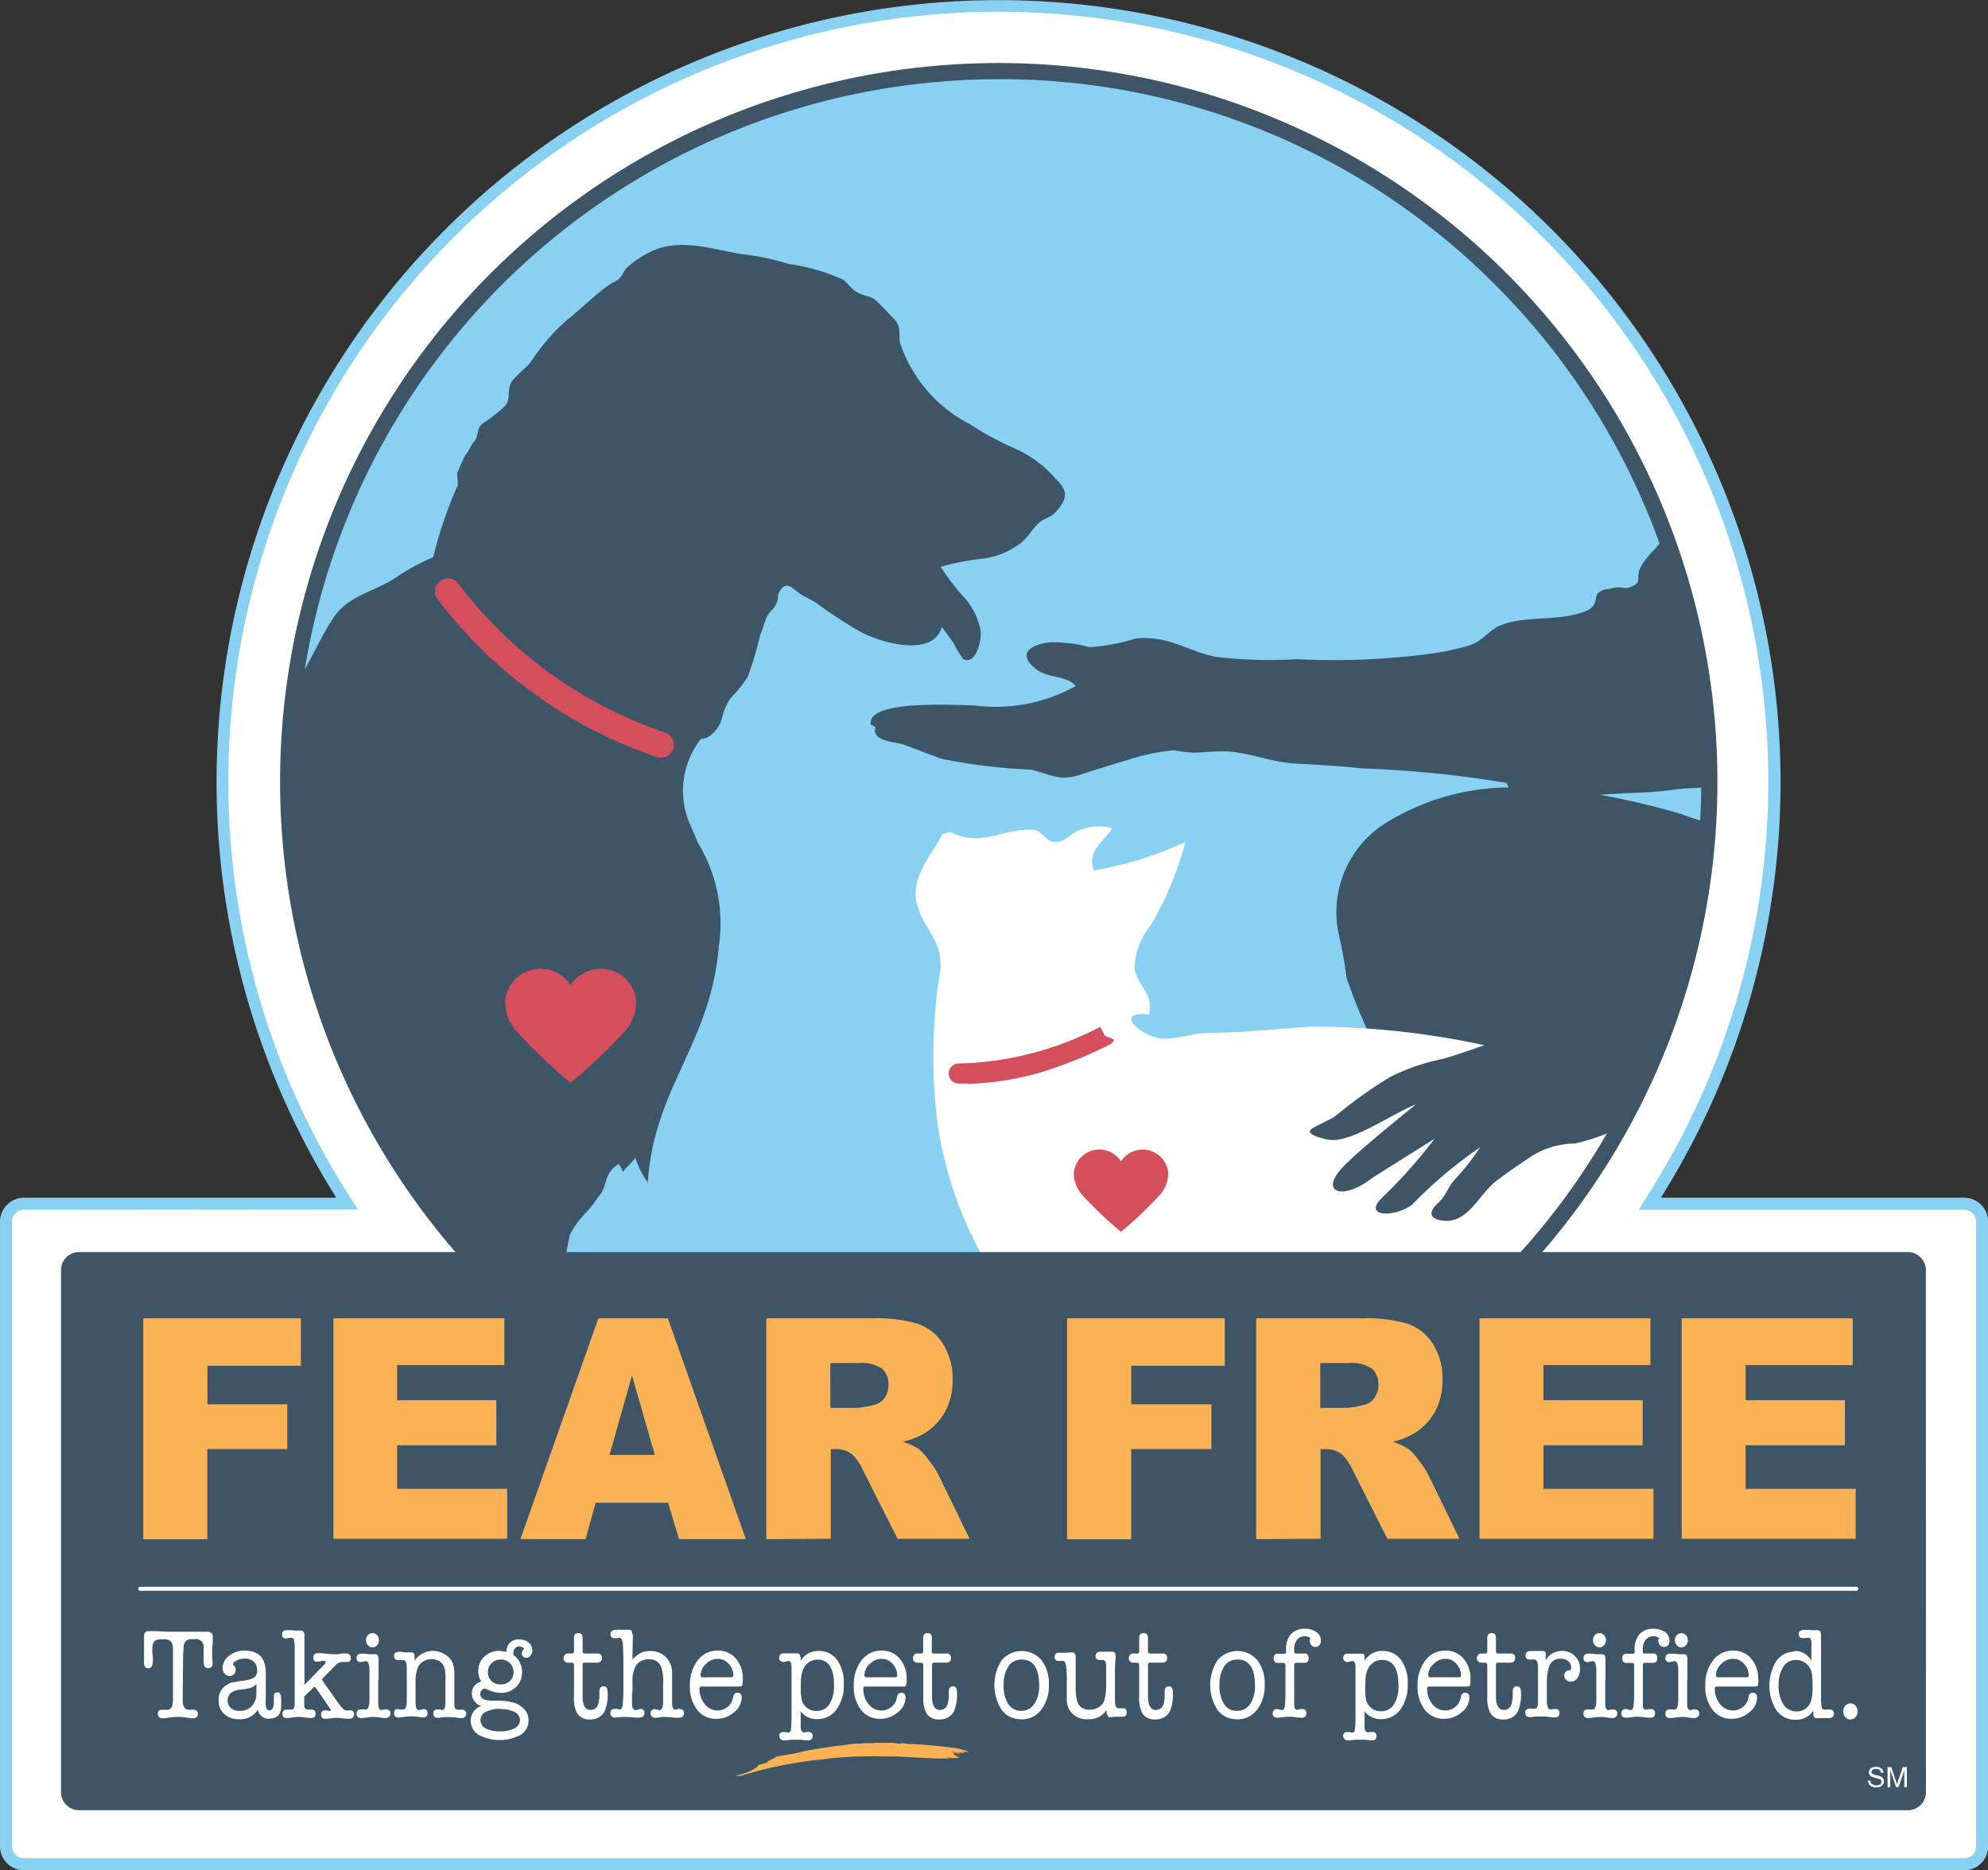 <svg id="fearfree" xmlns="http://www.w3.org/2000/svg" width="25.506" height="24" viewBox="0 0 25.506 24">
  <rect x="0" y="0" width="25.506" height="24" fill="#333333" stroke="none"/>
  <path id="Path_39" data-name="Path 39" d="M25.5,40.653a.259.259,0,0,1-.245.272H.409a.26.26,0,0,1-.245-.272V32.762a.26.26,0,0,1,.245-.272h24.85a.259.259,0,0,1,.245.272Z" transform="translate(-0.086 -17.018)" fill="#fff"/>
  <path id="Path_40" data-name="Path 40" d="M15.908,20.007a9.962,9.962,0,1,1,9.963-9.962,9.962,9.962,0,0,1-9.963,9.962" transform="translate(-3.114 -0.043)" fill="#fff"/>
  <path id="Path_41" data-name="Path 41" d="M16.822,20.09a9.131,9.131,0,1,1,9.132-9.131,9.132,9.132,0,0,1-9.132,9.131" transform="translate(-4.028 -0.957)" fill="#89d1f2"/>
  <path id="Path_42" data-name="Path 42" d="M34.2,18.028c-.189-.06-.338-.111-.33-.112a10.078,10.078,0,0,0-1.051-.25c.3-.026.612-.021.916-.061.165-.03.317-.017.481-.044,0-.031,0-.062,0-.093a9.112,9.112,0,0,0-.582-3.213.194.194,0,0,1-.01.1c-.047.14-.218.233-.3.421-.047.109.047.171-.14.233-.046.015-.124-.016-.186,0-.094.031-.109,0-.2.062-.062.047,0,.171-.156.233-.327.14-.747.062-1.058.171-.2.062-.249.218-.467.28a3.377,3.377,0,0,1-.42.093,9.542,9.542,0,0,1-1.773.078,5.826,5.826,0,0,1-1.042-.031c-.373-.078-.607-.28-1.027-.233a2.506,2.506,0,0,1-.591.109,1.8,1.8,0,0,0-.5-.062c-.28.031-.42.155-.187.342.156.124.389.078.513.218a2.094,2.094,0,0,1-1.307.249c-.233,0-1.385-.078-1.322.249l.062.031c-.062.171.218.187.342.218.171.062.327.125.5.187a7.249,7.249,0,0,0,1.151.14c.249.062.373.156.638.062.2-.062.389-.125.607-.187a2.643,2.643,0,0,1,.591-.124,1.591,1.591,0,0,0,.249.031c.109,0,.218-.016.342-.016.3-.015.638.14.964.156.28.015.576.031.856.062a14.383,14.383,0,0,1,1.852.186l.03.06h-.078a3.035,3.035,0,0,0-1.56.494,1.354,1.354,0,0,0-.548,1.367,5.664,5.664,0,0,1,.106.583,7.385,7.385,0,0,0,.65,1.4c.09.189.154.749.26.936.121.208-.1.5-.035.728.07.208.78.19.832.381.087.312-.485.8-.624,1.126a1.156,1.156,0,0,0-.065.163A9.117,9.117,0,0,0,34.2,18.028" transform="translate(-12.288 -7.467)" fill="#3d5567"/>
  <path id="Path_43" data-name="Path 43" d="M33.933,25.638c-.464-.147-.921-.311-1.365-.412a10.448,10.448,0,0,0-2.808-.39c-.468.026-.858.078-1.3.078-.234,0-.416.078-.624.078-.286-.026-.65-.364-.182-.312.078-.26-.156-.364-.182-.6a.9.9,0,0,1,.208-.546,4.208,4.208,0,0,0,.442-1.066,4.705,4.705,0,0,1-1.17.364c-.1-.26.13-.364.234-.546a.725.725,0,0,0-.416.026c-.1.026-.182.156-.311.156s-.182-.156-.286-.156c-.416-.026-.65.234-1.066.026l-.1.026c-.13.26-.39.52-.338.858.078.364.338.468.312.884a6.808,6.808,0,0,0-.026,2.054,5,5,0,0,0,.546,1.586c.338.52.962,1.04.962,1.663a5.89,5.89,0,0,1-.281,1.373,9.113,9.113,0,0,0,2.036-.336c-.007-.238-.013-.472-.013-.7,0-.208-.078-.572.078-.728a1.615,1.615,0,0,1,.78-.156,6.553,6.553,0,0,1,1.832.319,9.171,9.171,0,0,0,3.043-3.546" transform="translate(-12.915 -11.662)" fill="#fff"/>
  <path id="Path_44" data-name="Path 44" d="M39.9,26.7c-.406.105-.569.26-.966.389-.4.144-.8.069-1.176.227-.2.064-.379.14-.762.257a2.7,2.7,0,0,0-.688.235,5.928,5.928,0,0,0-.693.495c-.105.077-.353.162-.336.208s.164.09.24.1c.281.053.818-.334,1.123-.453-.292.238-.725.586-.933.8-.312.323-.023.445.361.153.04-.03.775-.488.81-.511a6.432,6.432,0,0,1-.688.77c-.222.238.179.238.4.076a5.656,5.656,0,0,1,.873-.737,3.038,3.038,0,0,1-.328.417c-.1.117-.1.194-.214.3-.223.209.07.238.16.224.27-.04.4-.384.618-.529.172-.133.249-.176.414-.292a1.066,1.066,0,0,1,.566-.168,2.865,2.865,0,0,0,.551-.189,9.146,9.146,0,0,0,.742-1.695Z" transform="translate(-18.475 -13.987)" fill="#3d5567"/>
  <path id="Path_45" data-name="Path 45" d="M11.329,19.331c.133-.266.24-.292.372-.505.133-.133.053-.292.266-.425a.387.387,0,0,1,.053.106c.026-.053.106-.106.159-.186a1.189,1.189,0,0,0,.16.319c.08-1.223.809-1.783.911-3.029v0a1.987,1.987,0,0,0-.267-1.33l-.1-.234a1.076,1.076,0,0,1,.138-1.1.247.247,0,0,0,.1-.029.411.411,0,0,0,.171-.242.743.743,0,0,1,.111-.254,1.677,1.677,0,0,0,.218-.271,4.007,4.007,0,0,0,.158-.533c.034-.07.06-.19.1-.258s.084-.08.114-.161c.023-.038.008-.1.031-.136.095-.159.166-.05.276.027.067.043.149.072.221.127a5.762,5.762,0,0,0,.552.358c.262.141.931.33,1.038-.065.05.064.1.137.148.2a1.391,1.391,0,0,0,.126.212c.17.09.249-.278.221-.38a.889.889,0,0,0-.229-.434,3.009,3.009,0,0,1-.28-.37,3.636,3.636,0,0,1,.545-.106.976.976,0,0,0,.516-.227c.07-.066.122-.158.193-.225s.163-.07.231-.155c.141-.161.15-.259,0-.406a1.491,1.491,0,0,0-.537-.4,3.931,3.931,0,0,1-.57-.309,1.823,1.823,0,0,1-.9-1.047c-.019-.127.022-.213-.088-.318-.075-.073-.151-.166-.229-.231-.056-.048-.147-.053-.209-.085-.095-.044-.131-.121-.211-.179a2.6,2.6,0,0,0-.7-.2,3.159,3.159,0,0,0-.556-.12c-.4-.055-.846-.234-1.239-.018a1.311,1.311,0,0,0-.285.2c-.034.043-.04.087-.083.127s-.092.05-.131.081c-.2.14-.362.311-.555.462a2.64,2.64,0,0,0-.451.528c-.068.086-.166.151-.234.238-.085.107-.01.235-.1.331a2.167,2.167,0,0,1-.283.22c-.09.069-.04.169-.125.249-.017.022-.058.111-.089.146s-.09.2-.107.224.009.144,0,.177a5.368,5.368,0,0,0-.314.919,2.968,2.968,0,0,0-.472.257c-.26.182-.624.234-.806.52-.168.24-.336.656-.544.943a9.236,9.236,0,0,0-.069,1.125,9.116,9.116,0,0,0,3.6,7.263c-.007-.1-.011-.193-.011-.282a3.134,3.134,0,0,1,.053-1.117" transform="translate(-4.028 -3.465)" fill="#3d5567"/>
  <path id="Path_46" data-name="Path 46" d="M25.8,28.392c-.045,0-.09,0-.133,0a.129.129,0,0,1,.015-.257,4.115,4.115,0,0,0,1.815-.47l.061.113.118.051c-.02.045-.022.051-.234.149-.1.047-.26.116-.451.184a3.623,3.623,0,0,1-1.191.234" transform="translate(-13.382 -14.488)" fill="#d44e5b"/>
  <path id="Path_47" data-name="Path 47" d="M29.535,31.129a.329.329,0,0,0-.605.146.423.423,0,0,0,.09.264,4.826,4.826,0,0,0,.515.494,4.789,4.789,0,0,0,.516-.494.423.423,0,0,0,.09-.264.33.33,0,0,0-.606-.146" transform="translate(-15.153 -16.226)" fill="#d44e5b"/>
  <path id="Path_48" data-name="Path 48" d="M14.448,26.316a.458.458,0,0,0-.841.2.588.588,0,0,0,.125.367,6.753,6.753,0,0,0,.716.686,6.77,6.77,0,0,0,.717-.686.59.59,0,0,0,.125-.367.458.458,0,0,0-.841-.2" transform="translate(-7.127 -13.674)" fill="#d44e5b"/>
  <path id="Path_49" data-name="Path 49" d="M14.609,17.87a.153.153,0,0,1-.032,0,5.885,5.885,0,0,1-2.842-2.043.167.167,0,0,1,.271-.194,5.562,5.562,0,0,0,2.634,1.909.167.167,0,0,1-.032.331" transform="translate(-6.13 -8.15)" fill="#d44e5b"/>
  <path id="Path_50" data-name="Path 50" d="M16.759,20.146A9.224,9.224,0,0,1,13.169,2.428a9.224,9.224,0,0,1,7.179,16.994,9.161,9.161,0,0,1-3.589.725m0-18.238A9.016,9.016,0,0,0,10.383,17.3,9.016,9.016,0,1,0,23.134,4.549a8.956,8.956,0,0,0-6.375-2.641" transform="translate(-3.948 -0.892)" fill="#3d5567"/>
  <path id="Path_51" data-name="Path 51" d="M25.2,24H.308A.309.309,0,0,1,0,23.691V15.678a.309.309,0,0,1,.308-.309H4.314a10.033,10.033,0,1,1,16.995,0H25.2a.309.309,0,0,1,.308.309v8.014A.309.309,0,0,1,25.2,24M.308,15.523a.155.155,0,0,0-.154.154v8.014a.155.155,0,0,0,.154.154H25.2a.154.154,0,0,0,.154-.154V15.678a.154.154,0,0,0-.154-.154H21.026L21.1,15.4a9.879,9.879,0,1,0-16.584,0l.077.119Z" transform="translate(0 0)" fill="#89d1f2"/>
  <path id="Path_52" data-name="Path 52" d="M25.572,40.665a.231.231,0,0,1-.231.231H1.876a.231.231,0,0,1-.231-.231v-6.7a.231.231,0,0,1,.231-.231H25.34a.231.231,0,0,1,.231.231Z" transform="translate(-0.862 -17.667)" fill="#3d5567"/>
  <path id="Path_53" data-name="Path 53" d="M25.767,42.809H3.761a.026.026,0,1,1,0-.051H25.767a.026.026,0,1,1,0,.051" transform="translate(-1.956 -22.396)" fill="#fff"/>
  <path id="Path_54" data-name="Path 54" d="M22.081,46.97s.01.008-.006.009c-.05,0-.09-.013-.14-.011l0,.006-.12-.012c-.076,0-.151,0-.226,0,0,0,0,0,0,.005h-.139c-.005,0-.007,0-.007.005h-.055c-.055,0-.11.01-.165.017s-.111.012-.167.02c-.112.018-.227.032-.345.057-.05.012-.1.024-.148.033-.071.015-.163.028-.232.04.014.016-.15.066-.112.079a.55.55,0,0,0-.116.033.075.075,0,0,1-.035.036.617.617,0,0,1-.115.058c-.045.017-.118.031-.132.04s.063-.007.04.007a5.234,5.234,0,0,1,1.032-.214c.03,0,.1-.014.2-.024l.162-.011.09-.006.092,0c.124-.005.252,0,.362,0s.2.006.254.01h.02c.116.007.257.015.356.017l.138,0-.057-.017a.948.948,0,0,0,.111.01c.1,0,.045-.014.009-.033s.012-.015-.03-.025l.078.01c0-.006-.1-.008-.074-.015s.064.006.095.01c-.01-.01-.107-.016-.1-.023s.086.02.093.012a.256.256,0,0,0-.045-.008c.1.009.151.007.064-.015.03,0,.074.014.106.018h0l-.059-.011.055.009-.009-.006-.042-.008.037.006-.03-.014a1.1,1.1,0,0,0-.107-.03c-.19-.027-.381-.046-.572-.056" transform="translate(-10.376 -24.598)" fill="#fbb255"/>
  <path id="Path_55" data-name="Path 55" d="M3.86,35.523H5.883v.609h-1.2v.495H5.708V37.2H4.682v1.158H3.86Z" transform="translate(-2.022 -18.606)" fill="#fbb255"/>
  <path id="Path_56" data-name="Path 56" d="M8.983,35.523h2.193v.6H9.8v.451h1.273v.578H9.8v.559h1.412v.641H8.983Z" transform="translate(-4.705 -18.606)" fill="#fbb255"/>
  <path id="Path_57" data-name="Path 57" d="M15.915,37.889h-.929l-.129.467h-.836l1-2.833h.892l1,2.833h-.857Zm-.17-.613-.292-1.019-.289,1.019Z" transform="translate(-7.344 -18.606)" fill="#fbb255"/>
  <path id="Path_58" data-name="Path 58" d="M20.645,38.357V35.523h1.364a1.862,1.862,0,0,1,.58.07.624.624,0,0,1,.323.258.823.823,0,0,1,.123.459.838.838,0,0,1-.094.407.768.768,0,0,1-.259.277.959.959,0,0,1-.287.112.8.8,0,0,1,.213.1.865.865,0,0,1,.131.149,1.094,1.094,0,0,1,.114.176l.4.821h-.924l-.437-.866a.665.665,0,0,0-.148-.219.329.329,0,0,0-.2-.066h-.072v1.15Zm.822-1.685h.345a1.159,1.159,0,0,0,.217-.039.215.215,0,0,0,.132-.089.274.274,0,0,0,.051-.164.269.269,0,0,0-.081-.21.467.467,0,0,0-.305-.073h-.36Z" transform="translate(-10.813 -18.606)" fill="#fbb255"/>
  <path id="Path_59" data-name="Path 59" d="M28.749,35.523h2.023v.609h-1.2v.495H30.6V37.2H29.571v1.158h-.822Z" transform="translate(-15.058 -18.606)" fill="#fbb255"/>
  <path id="Path_60" data-name="Path 60" d="M33.844,38.357V35.523h1.364a1.862,1.862,0,0,1,.58.07.623.623,0,0,1,.323.258.823.823,0,0,1,.123.459.838.838,0,0,1-.094.407.768.768,0,0,1-.259.277.959.959,0,0,1-.287.112.8.8,0,0,1,.213.1.865.865,0,0,1,.131.149,1.094,1.094,0,0,1,.114.176l.4.821h-.925l-.437-.866a.665.665,0,0,0-.148-.219.329.329,0,0,0-.2-.066h-.072v1.15Zm.822-1.685h.345a1.15,1.15,0,0,0,.217-.039.215.215,0,0,0,.133-.089.274.274,0,0,0,.051-.164.269.269,0,0,0-.081-.21.467.467,0,0,0-.305-.073h-.36Z" transform="translate(-17.727 -18.606)" fill="#fbb255"/>
  <path id="Path_61" data-name="Path 61" d="M39.86,35.523h2.193v.6H40.68v.451h1.273v.578H40.68v.559h1.412v.641H39.86Z" transform="translate(-20.878 -18.606)" fill="#fbb255"/>
  <path id="Path_62" data-name="Path 62" d="M45.306,35.523H47.5v.6H46.126v.451H47.4v.578H46.126v.559h1.412v.641H45.306Z" transform="translate(-23.73 -18.606)" fill="#fbb255"/>
  <path id="Path_63" data-name="Path 63" d="M50.326,47.786l.032,0a.068.068,0,0,0,.01.032.062.062,0,0,0,.026.02.1.1,0,0,0,.04.008.1.1,0,0,0,.034-.006.052.052,0,0,0,.022-.016A.037.037,0,0,0,50.5,47.8a.034.034,0,0,0-.007-.021.052.052,0,0,0-.023-.015l-.046-.013a.262.262,0,0,1-.05-.016.072.072,0,0,1-.027-.024.057.057,0,0,1-.009-.032.065.065,0,0,1,.011-.037.067.067,0,0,1,.032-.025.117.117,0,0,1,.047-.009.129.129,0,0,1,.05.009.074.074,0,0,1,.034.027.079.079,0,0,1,.012.04l-.032,0a.054.054,0,0,0-.018-.037.071.071,0,0,0-.045-.012.073.073,0,0,0-.045.011.035.035,0,0,0-.014.027.03.03,0,0,0,.01.023.133.133,0,0,0,.051.019.329.329,0,0,1,.057.016.076.076,0,0,1,.033.026.064.064,0,0,1,.01.037.07.07,0,0,1-.011.039.08.08,0,0,1-.034.029.12.12,0,0,1-.05.01.152.152,0,0,1-.059-.01.083.083,0,0,1-.037-.031.087.087,0,0,1-.014-.046" transform="translate(-26.36 -24.936)" fill="#fff"/>
  <path id="Path_64" data-name="Path 64" d="M50.852,47.874v-.258H50.9l.061.182.012.038.014-.041.061-.18H51.1v.258h-.033v-.215l-.075.215h-.031l-.074-.219v.219h-.033Z" transform="translate(-26.635 -24.94)" fill="#fff"/>
  <path id="Path_65" data-name="Path 65" d="M4.383,44.84q0,.123.076.123l.036,0,.036,0a.044.044,0,0,1,.033.016.051.051,0,0,1,.014.037q0,.057-.067.057h-.02l-.073-.011a.617.617,0,0,0-.094-.007.69.69,0,0,0-.1.007l-.074.011H4.13q-.066,0-.066-.057c0-.035.016-.052.048-.052l.036,0,.036,0q.074,0,.074-.123v-.665c0-.078-.036-.117-.109-.117H4.1c-.071,0-.107.039-.107.115q0,.041,0,.056L4,44.29c0,.01,0,.023,0,.041,0,.069-.019.1-.058.1s-.055-.025-.055-.075c0-.014,0-.039,0-.074q0-.079,0-.1c0-.027,0-.056,0-.085,0-.058,0-.082,0-.073,0-.046.019-.069.056-.069l.1,0,.122.007h.17l.16,0,.1,0c.04,0,.072,0,.1,0q.074,0,.074.067v0c0,.011,0,.031,0,.06s-.005.061-.008.1V44.2c0,.016,0,.042,0,.077s.006.075.006.085c0,.045-.02.068-.058.068s-.057-.028-.057-.082c0-.02,0-.049,0-.088s0-.069,0-.088a.1.1,0,0,0-.118-.114H4.5a.1.1,0,0,0-.079.026.128.128,0,0,0-.027.084l-.006.115Z" transform="translate(-2.039 -23.024)" fill="#fff"/>
  <path id="Path_66" data-name="Path 66" d="M6.541,45.356a.14.14,0,0,1-.15-.117.259.259,0,0,1-.238.123.275.275,0,0,1-.193-.066.224.224,0,0,1-.072-.175.217.217,0,0,1,.106-.2.266.266,0,0,1,.069-.032c.02,0,.059-.011.117-.019a.412.412,0,0,0,.163-.041.109.109,0,0,0,.038-.1.135.135,0,0,0-.043-.106.169.169,0,0,0-.119-.039.214.214,0,0,0-.125.041.044.044,0,0,0-.022.035s0,.01.013.016a.067.067,0,0,1,.021.056.07.07,0,0,1-.022.054.074.074,0,0,1-.054.021.082.082,0,0,1-.065-.03.105.105,0,0,1-.026-.072.2.2,0,0,1,.083-.157.312.312,0,0,1,.2-.066q.271,0,.271.286v.33a.792.792,0,0,0,0,.093c.006.039.023.058.051.058s.052-.035.052-.1v-.08c0-.035.015-.052.046-.052s.048.026.048.079v.1q0,.158-.152.158m-.165-.326v-.116a.186.186,0,0,1-.069.046.623.623,0,0,1-.13.023c-.113.012-.17.058-.17.138a.124.124,0,0,0,.041.1.164.164,0,0,0,.111.036.207.207,0,0,0,.157-.06.232.232,0,0,0,.059-.165" transform="translate(-3.083 -23.301)" fill="#fff"/>
  <path id="Path_67" data-name="Path 67" d="M7.9,44.627l.255-.262a.04.04,0,0,0,.013-.03c0-.01-.006-.016-.02-.016a.185.185,0,0,0-.043.007.21.21,0,0,1-.043.006.046.046,0,0,1-.052-.052c0-.038.021-.057.065-.057a.31.31,0,0,1,.042,0,1.364,1.364,0,0,0,.156.013.315.315,0,0,0,.051,0l.061-.01a.206.206,0,0,1,.034,0c.049,0,.073.019.073.057s-.017.053-.05.053a.181.181,0,0,1-.034,0,.18.18,0,0,0-.033,0,.115.115,0,0,0-.078.041l-.156.158c-.011.011-.017.02-.017.026a.052.052,0,0,0,.012.024l.191.272q.073.1.1.1a.115.115,0,0,0,.025,0,.119.119,0,0,1,.027,0,.047.047,0,0,1,.054.052q0,.056-.069.056a.71.71,0,0,1-.08-.006.735.735,0,0,0-.08-.007.549.549,0,0,0-.069.007.526.526,0,0,1-.068.006.05.05,0,0,1-.057-.056.047.047,0,0,1,.053-.052l.024,0a.185.185,0,0,0,.034.008c.009,0,.013,0,.013-.011v-.005a0,0,0,0,1,0,0l-.015-.023-.02-.031-.149-.218c-.01-.014-.018-.021-.024-.021s-.011.005-.022.016l-.11.108V44.8q0,.079,0,.089c0,.039.019.058.042.058a.1.1,0,0,0,.025,0,.14.14,0,0,1,.028,0c.034,0,.051.018.051.054s-.019.054-.057.054a.61.61,0,0,1-.077-.007.618.618,0,0,0-.079-.007.556.556,0,0,0-.079.006.609.609,0,0,1-.076.008c-.039,0-.058-.018-.058-.054s.019-.054.057-.054l.028,0,.033,0c.024,0,.037-.02.04-.062l0-.064V44.16a.575.575,0,0,0-.01-.112.03.03,0,0,0-.031-.023l-.029,0a.112.112,0,0,1-.042.009.045.045,0,0,1-.05-.051q0-.056.059-.056H7.72l.05.005.035,0,.034,0h.01c.032,0,.048.022.048.067v.631Z" transform="translate(-3.991 -23.009)" fill="#fff"/>
  <path id="Path_68" data-name="Path 68" d="M9.887,44.595v.213c0,.055,0,.087,0,.1,0,.049.018.074.04.074a.223.223,0,0,0,.038-.008.053.053,0,0,1,.022,0c.038,0,.057.018.057.054a.051.051,0,0,1-.019.04.068.068,0,0,1-.047.016.552.552,0,0,1-.072-.007.552.552,0,0,0-.072-.007.644.644,0,0,0-.087.006.645.645,0,0,1-.078.008c-.04,0-.06-.019-.06-.056s.017-.054.051-.054a.175.175,0,0,1,.035,0,.184.184,0,0,0,.036,0c.024,0,.038-.035.043-.1v-.42c-.005-.069-.02-.1-.045-.1a.145.145,0,0,0-.034.006.118.118,0,0,1-.032.006.047.047,0,0,1-.054-.052c0-.037.022-.056.065-.056l.04,0,.061.007.037,0,.036,0c.029,0,.043.021.043.064,0,0,0,.011,0,.02a.2.2,0,0,0,0,.02c0,.009,0,.043,0,.1s0,.09,0,.137m-.078-.429a.078.078,0,0,1-.059-.027.094.094,0,0,1-.024-.065.09.09,0,0,1,.024-.064.08.08,0,0,1,.118,0,.09.09,0,0,1,.024.064.094.094,0,0,1-.024.065.078.078,0,0,1-.059.027" transform="translate(-5.034 -23.038)" fill="#fff"/>
  <path id="Path_69" data-name="Path 69" d="M10.879,44.564v.047a.286.286,0,0,1,.391-.08.227.227,0,0,1,.1.112.425.425,0,0,1,.021.146V45.1c0,.047,0,.075,0,.084,0,.037.019.056.04.056a.189.189,0,0,0,.035,0l.03,0a.047.047,0,0,1,.034.015.052.052,0,0,1,.014.036.053.053,0,0,1-.018.041.062.062,0,0,1-.043.016.574.574,0,0,1-.069-.006.673.673,0,0,0-.09-.007.472.472,0,0,0-.064,0l-.079.01c-.04,0-.06-.019-.06-.057a.045.045,0,0,1,.051-.051l.028,0,.036.007c.024,0,.038-.03.04-.09v-.308a.664.664,0,0,0-.007-.12.16.16,0,0,0-.058-.1.2.2,0,0,0-.282.056.481.481,0,0,0-.036.218v.218a.342.342,0,0,0,.009.1.033.033,0,0,0,.033.026.139.139,0,0,0,.033-.006A.134.134,0,0,1,11,45.232c.03,0,.046.019.046.055s-.02.053-.06.053l-.077-.01a.487.487,0,0,0-.073-.005.731.731,0,0,0-.083.007l-.074.008q-.063,0-.063-.056c0-.035.016-.052.049-.052l.028.005a.171.171,0,0,0,.04,0c.03,0,.046-.031.047-.1v-.437a.254.254,0,0,0-.013-.077.035.035,0,0,0-.034-.02.16.16,0,0,0-.031,0,.161.161,0,0,1-.031,0c-.036,0-.055-.018-.055-.052s.022-.054.067-.054H10.7l.055.007a.213.213,0,0,0,.042,0l.04,0c.029,0,.043.017.043.05" transform="translate(-5.561 -23.301)" fill="#fff"/>
  <path id="Path_70" data-name="Path 70" d="M13.051,44.325a.332.332,0,0,1,.088.013.151.151,0,0,1,.17-.161.171.171,0,0,1,.115.04.126.126,0,0,1,.046.1.1.1,0,0,1-.023.067.068.068,0,0,1-.054.028.055.055,0,0,1-.041-.018.058.058,0,0,1-.018-.042.076.076,0,0,1,.033-.054.074.074,0,0,0-.061-.032c-.052,0-.079.036-.08.108a.265.265,0,0,1,.113.224.251.251,0,0,1-.078.189.269.269,0,0,1-.194.075.386.386,0,0,1-.17-.042.1.1,0,0,0-.04-.011.047.047,0,0,0-.037.02.075.075,0,0,0-.017.048c0,.057.052.085.157.085h.054a.744.744,0,0,1,.23.03.279.279,0,0,1,.13.087.2.2,0,0,1,.048.132.217.217,0,0,1-.1.189.574.574,0,0,1-.541,0,.206.206,0,0,1-.1-.18.193.193,0,0,1,.135-.189.17.17,0,0,1-.122-.158.158.158,0,0,1,.122-.157.235.235,0,0,1-.039-.134.245.245,0,0,1,.078-.185.276.276,0,0,1,.2-.074m.006.744a.378.378,0,0,0-.188.039.117.117,0,0,0,0,.212.366.366,0,0,0,.18.038.383.383,0,0,0,.189-.039.118.118,0,0,0,.07-.1.119.119,0,0,0-.066-.108.364.364,0,0,0-.183-.038m0-.636a.159.159,0,0,0-.112.043.154.154,0,0,0-.05.106v.01a.155.155,0,0,0,.045.116.158.158,0,0,0,.116.044.17.17,0,0,0,.121-.044.148.148,0,0,0,.047-.113.155.155,0,0,0-.048-.117.165.165,0,0,0-.119-.046" transform="translate(-6.641 -23.139)" fill="#fff"/>
  <path id="Path_71" data-name="Path 71" d="M15.64,44.856v-.1c0-.045.019-.068.054-.068s.052.025.052.076a.531.531,0,0,1-.041.249.2.2,0,0,1-.185.1.181.181,0,0,1-.169-.084.419.419,0,0,1-.037-.207V44.42c0-.023-.01-.035-.029-.035h-.049a.053.053,0,0,1-.04-.017.058.058,0,0,1-.016-.042.061.061,0,0,1,.016-.041.046.046,0,0,1,.035-.018h.058c.017,0,.025-.01.025-.031v-.169c0-.041.02-.062.058-.062s.053.021.053.062v.175c0,.016.009.025.027.025h.162a.05.05,0,0,1,.057.057.054.054,0,0,1-.061.06h-.164c-.014,0-.021.011-.021.035v.4c0,.115.035.172.1.172s.108-.047.11-.14" transform="translate(-7.95 -23.049)" fill="#fff"/>
  <path id="Path_72" data-name="Path 72" d="M16.744,43.984l-.006.32a.39.39,0,0,1,.109-.086.26.26,0,0,1,.116-.024.273.273,0,0,1,.206.08.29.29,0,0,1,.078.211v.273c0,.065,0,.1,0,.107,0,.055.017.082.039.082a.11.11,0,0,0,.034-.009.081.081,0,0,1,.024,0,.049.049,0,0,1,.055.056c0,.037-.024.056-.072.056a.453.453,0,0,1-.056,0,.786.786,0,0,0-.1-.009.452.452,0,0,0-.06,0,.727.727,0,0,1-.078.01.063.063,0,0,1-.045-.017.058.058,0,0,1-.018-.043.048.048,0,0,1,.016-.036.05.05,0,0,1,.036-.015.124.124,0,0,1,.039.008.071.071,0,0,0,.025.005c.03,0,.045-.036.046-.107q0-.02,0-.077v-.159a.553.553,0,0,0-.03-.224.156.156,0,0,0-.152-.085.186.186,0,0,0-.172.089.388.388,0,0,0-.039.195V44.7a.156.156,0,0,1-.006.033v.031c0,.062,0,.1,0,.108,0,.054.02.08.044.08a.121.121,0,0,0,.034-.007.111.111,0,0,1,.033-.008c.032,0,.049.018.049.052s-.022.059-.066.059a.565.565,0,0,1-.063,0,.792.792,0,0,0-.1-.007.664.664,0,0,0-.07,0l-.077.007a.054.054,0,0,1-.061-.061c0-.034.019-.05.058-.05a.073.073,0,0,1,.029,0,.159.159,0,0,0,.036.007q.024,0,.033-.05a1.733,1.733,0,0,0,.01-.2V44.4q0-.246-.009-.311c-.006-.043-.02-.065-.042-.065a.15.15,0,0,0-.031.005.146.146,0,0,1-.033,0,.046.046,0,0,1-.05-.052.051.051,0,0,1,.018-.04.063.063,0,0,1,.043-.016l.051,0a.485.485,0,0,0,.061,0l.037,0,.034,0q.034,0,.034.054v0Z" transform="translate(-8.624 -23.008)" fill="#fff"/>
  <path id="Path_73" data-name="Path 73" d="M19.266,44.853a.22.22,0,0,1-.008.076c-.005.01-.02.014-.043.014h-.474a.039.039,0,0,0-.025.006.026.026,0,0,0-.006.019.313.313,0,0,0,.067.2.208.208,0,0,0,.167.082.2.2,0,0,0,.12-.04.178.178,0,0,0,.07-.1l.014-.048a.046.046,0,0,1,.049-.039c.037,0,.055.02.055.062a.242.242,0,0,1-.1.189.337.337,0,0,1-.223.083.3.3,0,0,1-.249-.116.483.483,0,0,1-.092-.31.509.509,0,0,1,.1-.325.311.311,0,0,1,.256-.124.293.293,0,0,1,.231.1.383.383,0,0,1,.091.262m-.541-.043q0,.023.033.023h.356q.031,0,.031-.023a.214.214,0,0,0-.06-.15.185.185,0,0,0-.14-.064.213.213,0,0,0-.152.066.2.2,0,0,0-.069.149" transform="translate(-9.736 -23.301)" fill="#fff"/>
  <path id="Path_74" data-name="Path 74" d="M21.275,44.562v.052a.259.259,0,0,1,.228-.128.285.285,0,0,1,.237.113.488.488,0,0,1,.088.307.536.536,0,0,1-.093.331.3.3,0,0,1-.25.124.256.256,0,0,1-.21-.1V45.4a.678.678,0,0,0,0,.08c.006.034.02.051.043.051a.156.156,0,0,0,.031-.005.143.143,0,0,1,.031,0c.032,0,.048.018.048.054s-.021.054-.062.054a.526.526,0,0,1-.067-.007.708.708,0,0,0-.1,0,.412.412,0,0,0-.059,0,.775.775,0,0,1-.079.008.06.06,0,0,1-.043-.017.052.052,0,0,1-.018-.04.045.045,0,0,1,.05-.051l.028,0a.185.185,0,0,0,.037.006c.019,0,.03-.011.034-.032a1.3,1.3,0,0,0,.008-.178v-.632c0-.05-.013-.076-.038-.076a.137.137,0,0,0-.032.006.138.138,0,0,1-.033.006A.048.048,0,0,1,21,44.569c0-.035.022-.052.066-.052h.035l.055,0,.039,0,.037,0q.037,0,.037.046m.022.2a.823.823,0,0,0-.015.156s0,.012,0,.025v.023a.56.56,0,0,0,.016.16.192.192,0,0,0,.065.09.184.184,0,0,0,.12.039.19.19,0,0,0,.166-.086.434.434,0,0,0,.059-.245q0-.328-.211-.328a.189.189,0,0,0-.127.048.206.206,0,0,0-.071.12" transform="translate(-11.002 -23.301)" fill="#fff"/>
  <path id="Path_75" data-name="Path 75" d="M23.68,44.853a.208.208,0,0,1-.008.076c0,.01-.019.014-.043.014h-.473a.04.04,0,0,0-.026.006.026.026,0,0,0-.006.019.311.311,0,0,0,.067.2.206.206,0,0,0,.167.082.2.2,0,0,0,.12-.04.179.179,0,0,0,.071-.1l.013-.048a.047.047,0,0,1,.049-.039c.037,0,.055.02.055.062a.243.243,0,0,1-.1.189.337.337,0,0,1-.223.083.3.3,0,0,1-.249-.116.483.483,0,0,1-.092-.31.509.509,0,0,1,.1-.325.312.312,0,0,1,.256-.124.293.293,0,0,1,.231.1.383.383,0,0,1,.091.262m-.541-.043q0,.023.033.023h.356c.021,0,.031-.008.031-.023a.212.212,0,0,0-.06-.15.185.185,0,0,0-.14-.064.213.213,0,0,0-.152.066.2.2,0,0,0-.069.149" transform="translate(-12.048 -23.301)" fill="#fff"/>
  <path id="Path_76" data-name="Path 76" d="M25.054,44.856v-.1c0-.045.019-.068.053-.068s.052.025.052.076a.531.531,0,0,1-.041.249.2.2,0,0,1-.185.1.181.181,0,0,1-.169-.084.419.419,0,0,1-.037-.207V44.42c0-.023-.01-.035-.029-.035H24.65a.052.052,0,0,1-.04-.017.058.058,0,0,1-.016-.042.061.061,0,0,1,.016-.041.045.045,0,0,1,.035-.018H24.7c.017,0,.025-.01.025-.031v-.169c0-.041.019-.062.058-.062s.053.021.053.062v.175c0,.016.009.025.027.025h.162a.05.05,0,0,1,.057.057.054.054,0,0,1-.061.06H24.86c-.014,0-.021.011-.021.035v.4c0,.115.035.172.1.172s.108-.047.11-.14" transform="translate(-12.881 -23.049)" fill="#fff"/>
  <path id="Path_77" data-name="Path 77" d="M27.133,45.362a.3.3,0,0,1-.25-.119.587.587,0,0,1,0-.638.336.336,0,0,1,.511,0,.492.492,0,0,1,.094.317.5.5,0,0,1-.1.321.312.312,0,0,1-.258.121m.008-.767a.192.192,0,0,0-.164.08.4.4,0,0,0-.066.228v.021a.425.425,0,0,0,.059.241.187.187,0,0,0,.164.088.2.2,0,0,0,.17-.088.414.414,0,0,0,.062-.243c0-.218-.076-.328-.226-.328" transform="translate(-14.031 -23.301)" fill="#fff"/>
  <path id="Path_78" data-name="Path 78" d="M29.08,45.324v-.051a.262.262,0,0,1-.234.12.257.257,0,0,1-.244-.12.264.264,0,0,1-.033-.123q0-.034,0-.144V44.87c0-.15-.015-.225-.044-.225l-.029,0-.03,0a.047.047,0,0,1-.053-.053c0-.035.021-.052.064-.052l.044,0,.044,0,.046-.005.026,0c.031,0,.046.021.046.062v.141l0,.121v.106a.716.716,0,0,0,.021.205.153.153,0,0,0,.164.1.2.2,0,0,0,.113-.032.165.165,0,0,0,.069-.084.814.814,0,0,0,.024-.242v-.2c0-.052-.018-.079-.039-.079h-.045c-.035,0-.052-.017-.052-.05s.02-.056.058-.056l.041,0,.041,0,.036,0,.036,0c.03,0,.045.018.045.053a.148.148,0,0,1,0,.036,1.721,1.721,0,0,0-.008.184v.253c0,.067,0,.1,0,.112,0,.058.019.087.041.087a.141.141,0,0,0,.03,0l.03,0c.034,0,.051.018.051.054s-.021.056-.063.056l-.039,0-.046,0-.031,0a.12.12,0,0,1-.031.005c-.028,0-.042-.016-.042-.048" transform="translate(-14.882 -23.332)" fill="#fff"/>
  <path id="Path_79" data-name="Path 79" d="M30.869,44.856v-.1c0-.045.019-.068.054-.068s.052.025.052.076a.531.531,0,0,1-.041.249.2.2,0,0,1-.185.1.181.181,0,0,1-.169-.084.419.419,0,0,1-.037-.207V44.42c0-.023-.01-.035-.029-.035h-.049a.053.053,0,0,1-.04-.017.058.058,0,0,1-.016-.042.061.061,0,0,1,.016-.041.046.046,0,0,1,.035-.018h.058c.017,0,.025-.01.025-.031v-.169c0-.041.02-.062.058-.062s.054.021.054.062v.175c0,.016.009.025.027.025h.162a.05.05,0,0,1,.057.057.054.054,0,0,1-.061.06h-.164c-.014,0-.02.011-.02.035v.4c0,.115.034.172.1.172s.108-.047.11-.14" transform="translate(-15.927 -23.049)" fill="#fff"/>
  <path id="Path_80" data-name="Path 80" d="M32.949,45.362a.3.3,0,0,1-.25-.119.587.587,0,0,1,0-.638.336.336,0,0,1,.511,0,.492.492,0,0,1,.094.317.5.5,0,0,1-.1.321.314.314,0,0,1-.258.121m.008-.767a.192.192,0,0,0-.164.08.4.4,0,0,0-.066.228v.021a.425.425,0,0,0,.059.241.187.187,0,0,0,.164.088.2.2,0,0,0,.171-.088.418.418,0,0,0,.061-.243c0-.218-.075-.328-.226-.328" transform="translate(-17.078 -23.301)" fill="#fff"/>
  <path id="Path_81" data-name="Path 81" d="M34.756,44.052a.062.062,0,0,1,.015-.041.1.1,0,0,0-.074-.026.121.121,0,0,0-.1.045.191.191,0,0,0-.037.125v.03c0,.014.007.021.02.021h.116c.033,0,.049.02.049.06s-.016.059-.049.059h-.11c-.017,0-.025.01-.025.03v.459c0,.04,0,.064,0,.07q.008.044.037.044a.2.2,0,0,0,.038-.009l.03,0c.034,0,.051.018.051.054s-.02.057-.061.057a.671.671,0,0,1-.077-.006.69.69,0,0,0-.077-.007.515.515,0,0,0-.08.005.716.716,0,0,1-.074.008c-.043,0-.064-.019-.064-.057a.053.053,0,0,1,.016-.038.048.048,0,0,1,.037-.016.117.117,0,0,1,.033.006.116.116,0,0,0,.033.006c.019,0,.031-.013.036-.04a1.544,1.544,0,0,0,.009-.19v-.344c0-.02-.009-.03-.026-.03h-.074c-.034,0-.051-.02-.051-.06s.018-.058.054-.058h.085c.013,0,.02-.007.02-.021v-.03a.287.287,0,0,1,.062-.2.229.229,0,0,1,.178-.069.245.245,0,0,1,.15.042.131.131,0,0,1,.057.112.078.078,0,0,1-.021.058.071.071,0,0,1-.1,0,.069.069,0,0,1-.02-.05" transform="translate(-17.956 -22.988)" fill="#fff"/>
  <path id="Path_82" data-name="Path 82" d="M36.467,44.562v.052a.259.259,0,0,1,.228-.128.285.285,0,0,1,.237.113.488.488,0,0,1,.088.307.536.536,0,0,1-.093.331.3.3,0,0,1-.25.124.256.256,0,0,1-.21-.1V45.4a.679.679,0,0,0,0,.08c.006.034.02.051.043.051a.161.161,0,0,0,.031-.005.143.143,0,0,1,.031,0c.032,0,.048.018.048.054s-.02.054-.062.054a.529.529,0,0,1-.067-.007.708.708,0,0,0-.1,0,.412.412,0,0,0-.059,0,.775.775,0,0,1-.079.008.06.06,0,0,1-.043-.017.052.052,0,0,1-.018-.04.045.045,0,0,1,.05-.051l.028,0a.187.187,0,0,0,.037.006c.019,0,.03-.011.035-.032a1.393,1.393,0,0,0,.008-.178v-.632c0-.05-.014-.076-.038-.076a.137.137,0,0,0-.032.006.138.138,0,0,1-.033.006.048.048,0,0,1-.054-.054c0-.035.021-.052.065-.052H36.3l.055,0,.039,0,.037,0q.037,0,.037.046m.022.2a.823.823,0,0,0-.015.156s0,.012,0,.025v.023a.56.56,0,0,0,.016.16.192.192,0,0,0,.065.09.184.184,0,0,0,.12.039.19.19,0,0,0,.166-.086.434.434,0,0,0,.059-.245q0-.328-.211-.328a.192.192,0,0,0-.128.048.208.208,0,0,0-.07.12" transform="translate(-18.959 -23.301)" fill="#fff"/>
  <path id="Path_83" data-name="Path 83" d="M38.872,44.853a.22.22,0,0,1-.008.076c-.005.01-.02.014-.043.014h-.474a.039.039,0,0,0-.025.006.026.026,0,0,0-.006.019.313.313,0,0,0,.067.2.208.208,0,0,0,.167.082.2.2,0,0,0,.12-.04.178.178,0,0,0,.07-.1l.013-.048a.047.047,0,0,1,.05-.039c.037,0,.055.02.055.062a.242.242,0,0,1-.1.189.337.337,0,0,1-.223.083.3.3,0,0,1-.249-.116.483.483,0,0,1-.092-.31.509.509,0,0,1,.1-.325.311.311,0,0,1,.256-.124.293.293,0,0,1,.231.1.383.383,0,0,1,.091.262m-.541-.043q0,.023.033.023h.356q.031,0,.031-.023a.214.214,0,0,0-.06-.15.185.185,0,0,0-.14-.064.213.213,0,0,0-.152.066.2.2,0,0,0-.069.149" transform="translate(-20.006 -23.301)" fill="#fff"/>
  <path id="Path_84" data-name="Path 84" d="M40.246,44.856v-.1c0-.045.019-.068.054-.068s.052.025.052.076a.531.531,0,0,1-.041.249.2.2,0,0,1-.185.1.182.182,0,0,1-.169-.084.425.425,0,0,1-.037-.207V44.42c0-.023-.01-.035-.029-.035h-.049a.053.053,0,0,1-.04-.017.058.058,0,0,1-.016-.042.061.061,0,0,1,.016-.041.046.046,0,0,1,.035-.018h.058c.017,0,.025-.01.025-.031v-.169c0-.041.02-.062.058-.062s.053.021.053.062v.175c0,.016.009.025.027.025h.162a.05.05,0,0,1,.057.057.054.054,0,0,1-.061.06h-.164c-.014,0-.021.011-.021.035v.4c0,.115.035.172.1.172s.108-.047.11-.14" transform="translate(-20.838 -23.049)" fill="#fff"/>
  <path id="Path_85" data-name="Path 85" d="M41.355,44.561v.045a.236.236,0,0,1,.207-.12.23.23,0,0,1,.169.065.225.225,0,0,1,.065.167.2.2,0,0,1-.033.117.1.1,0,0,1-.086.045.08.08,0,0,1-.058-.023.073.073,0,0,1-.024-.056.069.069,0,0,1,.018-.047.055.055,0,0,1,.042-.02l.019,0a.082.082,0,0,0,.009-.036.1.1,0,0,0-.038-.08.141.141,0,0,0-.095-.033.152.152,0,0,0-.155.115.718.718,0,0,0-.024.213v.108q0,.109,0,.123c.005.062.02.093.046.093a.151.151,0,0,0,.04-.006.115.115,0,0,1,.028,0c.032,0,.048.017.048.052s-.02.056-.06.056h-.006a.6.6,0,0,1-.068-.006.586.586,0,0,0-.068-.006c-.04,0-.07,0-.093,0l-.083.008c-.04,0-.061-.019-.061-.057s.02-.051.058-.051l.022,0,.022,0,.021,0c.025,0,.039-.025.041-.075v-.084l0-.372c0-.065-.018-.1-.045-.1a.153.153,0,0,0-.033,0,.146.146,0,0,1-.032,0c-.033,0-.05-.017-.05-.052s.021-.057.064-.057l.045,0,.045,0,.039,0a.1.1,0,0,1,.029,0c.026,0,.039.016.039.047" transform="translate(-21.525 -23.301)" fill="#fff"/>
  <path id="Path_86" data-name="Path 86" d="M42.941,44.595v.213c0,.055,0,.087,0,.1,0,.049.018.074.04.074a.212.212,0,0,0,.037-.008.055.055,0,0,1,.022,0c.038,0,.057.018.057.054a.051.051,0,0,1-.019.04.068.068,0,0,1-.047.016.552.552,0,0,1-.072-.007.552.552,0,0,0-.072-.007.644.644,0,0,0-.087.006.645.645,0,0,1-.078.008c-.04,0-.06-.019-.06-.056s.017-.054.051-.054a.175.175,0,0,1,.035,0,.18.18,0,0,0,.036,0c.024,0,.038-.035.043-.1v-.42c-.005-.069-.02-.1-.045-.1a.145.145,0,0,0-.034.006.118.118,0,0,1-.032.006.047.047,0,0,1-.054-.052c0-.037.022-.056.065-.056l.04,0,.061.007.037,0,.036,0c.029,0,.043.021.043.064a.194.194,0,0,1,0,.02c0,.009,0,.015,0,.02s0,.043,0,.1,0,.09,0,.137m-.077-.429a.078.078,0,0,1-.059-.027.094.094,0,0,1-.024-.065.09.09,0,0,1,.024-.064.078.078,0,0,1,.059-.026.076.076,0,0,1,.059.026.089.089,0,0,1,.025.064.092.092,0,0,1-.025.065.077.077,0,0,1-.059.027" transform="translate(-22.346 -23.038)" fill="#fff"/>
  <path id="Path_87" data-name="Path 87" d="M44.148,44.052a.065.065,0,0,1,.015-.041.1.1,0,0,0-.074-.026.121.121,0,0,0-.1.045.193.193,0,0,0-.037.125v.03c0,.014.007.021.02.021h.116c.033,0,.049.02.049.06s-.016.059-.049.059h-.11c-.017,0-.025.01-.025.03v.459c0,.04,0,.064,0,.07.005.03.018.044.038.044a.2.2,0,0,0,.037-.009l.03,0c.034,0,.051.018.051.054s-.02.057-.061.057a.671.671,0,0,1-.077-.006.69.69,0,0,0-.077-.007.519.519,0,0,0-.08.005.716.716,0,0,1-.074.008c-.043,0-.064-.019-.064-.057a.053.053,0,0,1,.016-.038.049.049,0,0,1,.037-.016.114.114,0,0,1,.033.006.117.117,0,0,0,.034.006c.019,0,.03-.013.036-.04a1.543,1.543,0,0,0,.009-.19v-.344c0-.02-.009-.03-.026-.03h-.074c-.035,0-.052-.02-.052-.06s.018-.058.054-.058h.085c.013,0,.02-.007.02-.021v-.03a.287.287,0,0,1,.062-.2.229.229,0,0,1,.178-.069.247.247,0,0,1,.15.042.132.132,0,0,1,.056.112.079.079,0,0,1-.021.058.071.071,0,0,1-.1,0,.067.067,0,0,1-.02-.05" transform="translate(-22.875 -22.988)" fill="#fff"/>
  <path id="Path_88" data-name="Path 88" d="M45.149,44.595v.213c0,.055,0,.087,0,.1,0,.049.018.074.04.074a.212.212,0,0,0,.037-.008.055.055,0,0,1,.022,0c.038,0,.057.018.057.054a.051.051,0,0,1-.019.04.068.068,0,0,1-.047.016.552.552,0,0,1-.072-.007.552.552,0,0,0-.072-.007.656.656,0,0,0-.087.006.631.631,0,0,1-.078.008c-.04,0-.06-.019-.06-.056s.017-.054.051-.054a.175.175,0,0,1,.035,0,.179.179,0,0,0,.036,0c.024,0,.038-.035.043-.1v-.42c-.005-.069-.02-.1-.045-.1a.145.145,0,0,0-.034.006.118.118,0,0,1-.032.006.047.047,0,0,1-.054-.052c0-.037.022-.056.065-.056l.04,0,.061.007.037,0,.036,0c.029,0,.043.021.043.064,0,0,0,.011,0,.02s0,.015,0,.02,0,.043,0,.1,0,.09,0,.137m-.077-.429a.078.078,0,0,1-.059-.027.094.094,0,0,1-.024-.065.09.09,0,0,1,.024-.064.08.08,0,0,1,.118,0,.09.09,0,0,1,.024.064.094.094,0,0,1-.024.065.078.078,0,0,1-.059.027" transform="translate(-23.503 -23.038)" fill="#fff"/>
  <path id="Path_89" data-name="Path 89" d="M46.628,44.853a.22.22,0,0,1-.008.076c-.005.01-.02.014-.043.014H46.1a.039.039,0,0,0-.025.006.025.025,0,0,0-.006.019.313.313,0,0,0,.067.2.208.208,0,0,0,.167.082.2.2,0,0,0,.12-.04.178.178,0,0,0,.07-.1l.013-.048a.047.047,0,0,1,.05-.039c.037,0,.055.02.055.062a.242.242,0,0,1-.1.189.337.337,0,0,1-.223.083.3.3,0,0,1-.249-.116.483.483,0,0,1-.092-.31.509.509,0,0,1,.1-.325.311.311,0,0,1,.256-.124.293.293,0,0,1,.231.1.383.383,0,0,1,.091.262m-.541-.043q0,.023.033.023h.356q.031,0,.031-.023a.214.214,0,0,0-.06-.15.185.185,0,0,0-.14-.064.213.213,0,0,0-.152.066.2.2,0,0,0-.069.149" transform="translate(-24.068 -23.301)" fill="#fff"/>
  <path id="Path_90" data-name="Path 90" d="M47.971,44.192a.24.24,0,0,1,.221.126v-.165a.59.59,0,0,0,0-.08c0-.034-.019-.051-.041-.051a.168.168,0,0,0-.034.005.19.19,0,0,1-.033,0c-.037,0-.055-.018-.055-.052s.025-.054.074-.054l.043,0,.05.005.039,0a.251.251,0,0,1,.039,0c.028,0,.042.022.042.066v.018s0,.032,0,.087c0,.007,0,.049,0,.126,0,.055,0,.1,0,.125v.435a.692.692,0,0,0,.009.134.034.034,0,0,0,.037.027.1.1,0,0,0,.03,0l.033,0c.038,0,.056.018.056.054s-.022.056-.067.056l-.046,0-.046,0-.034,0a.117.117,0,0,1-.031,0c-.027,0-.04-.02-.04-.059v-.037a.258.258,0,0,1-.229.117.291.291,0,0,1-.244-.121.6.6,0,0,1,0-.635.29.29,0,0,1,.242-.119m.215.579a1.352,1.352,0,0,0,.006-.139.993.993,0,0,0-.008-.15.211.211,0,0,0-.065-.128.2.2,0,0,0-.138-.054.188.188,0,0,0-.164.087.416.416,0,0,0-.06.238.426.426,0,0,0,.061.245.194.194,0,0,0,.168.09.189.189,0,0,0,.135-.051.217.217,0,0,0,.063-.137" transform="translate(-24.952 -23.007)" fill="#fff"/>
  <path id="Path_91" data-name="Path 91" d="M49.751,46.1a.084.084,0,0,1-.066-.03.113.113,0,0,1,0-.146.086.086,0,0,1,.131,0,.113.113,0,0,1,0,.146.085.085,0,0,1-.066.03" transform="translate(-26.01 -24.036)" fill="#fff"/>
</svg>
